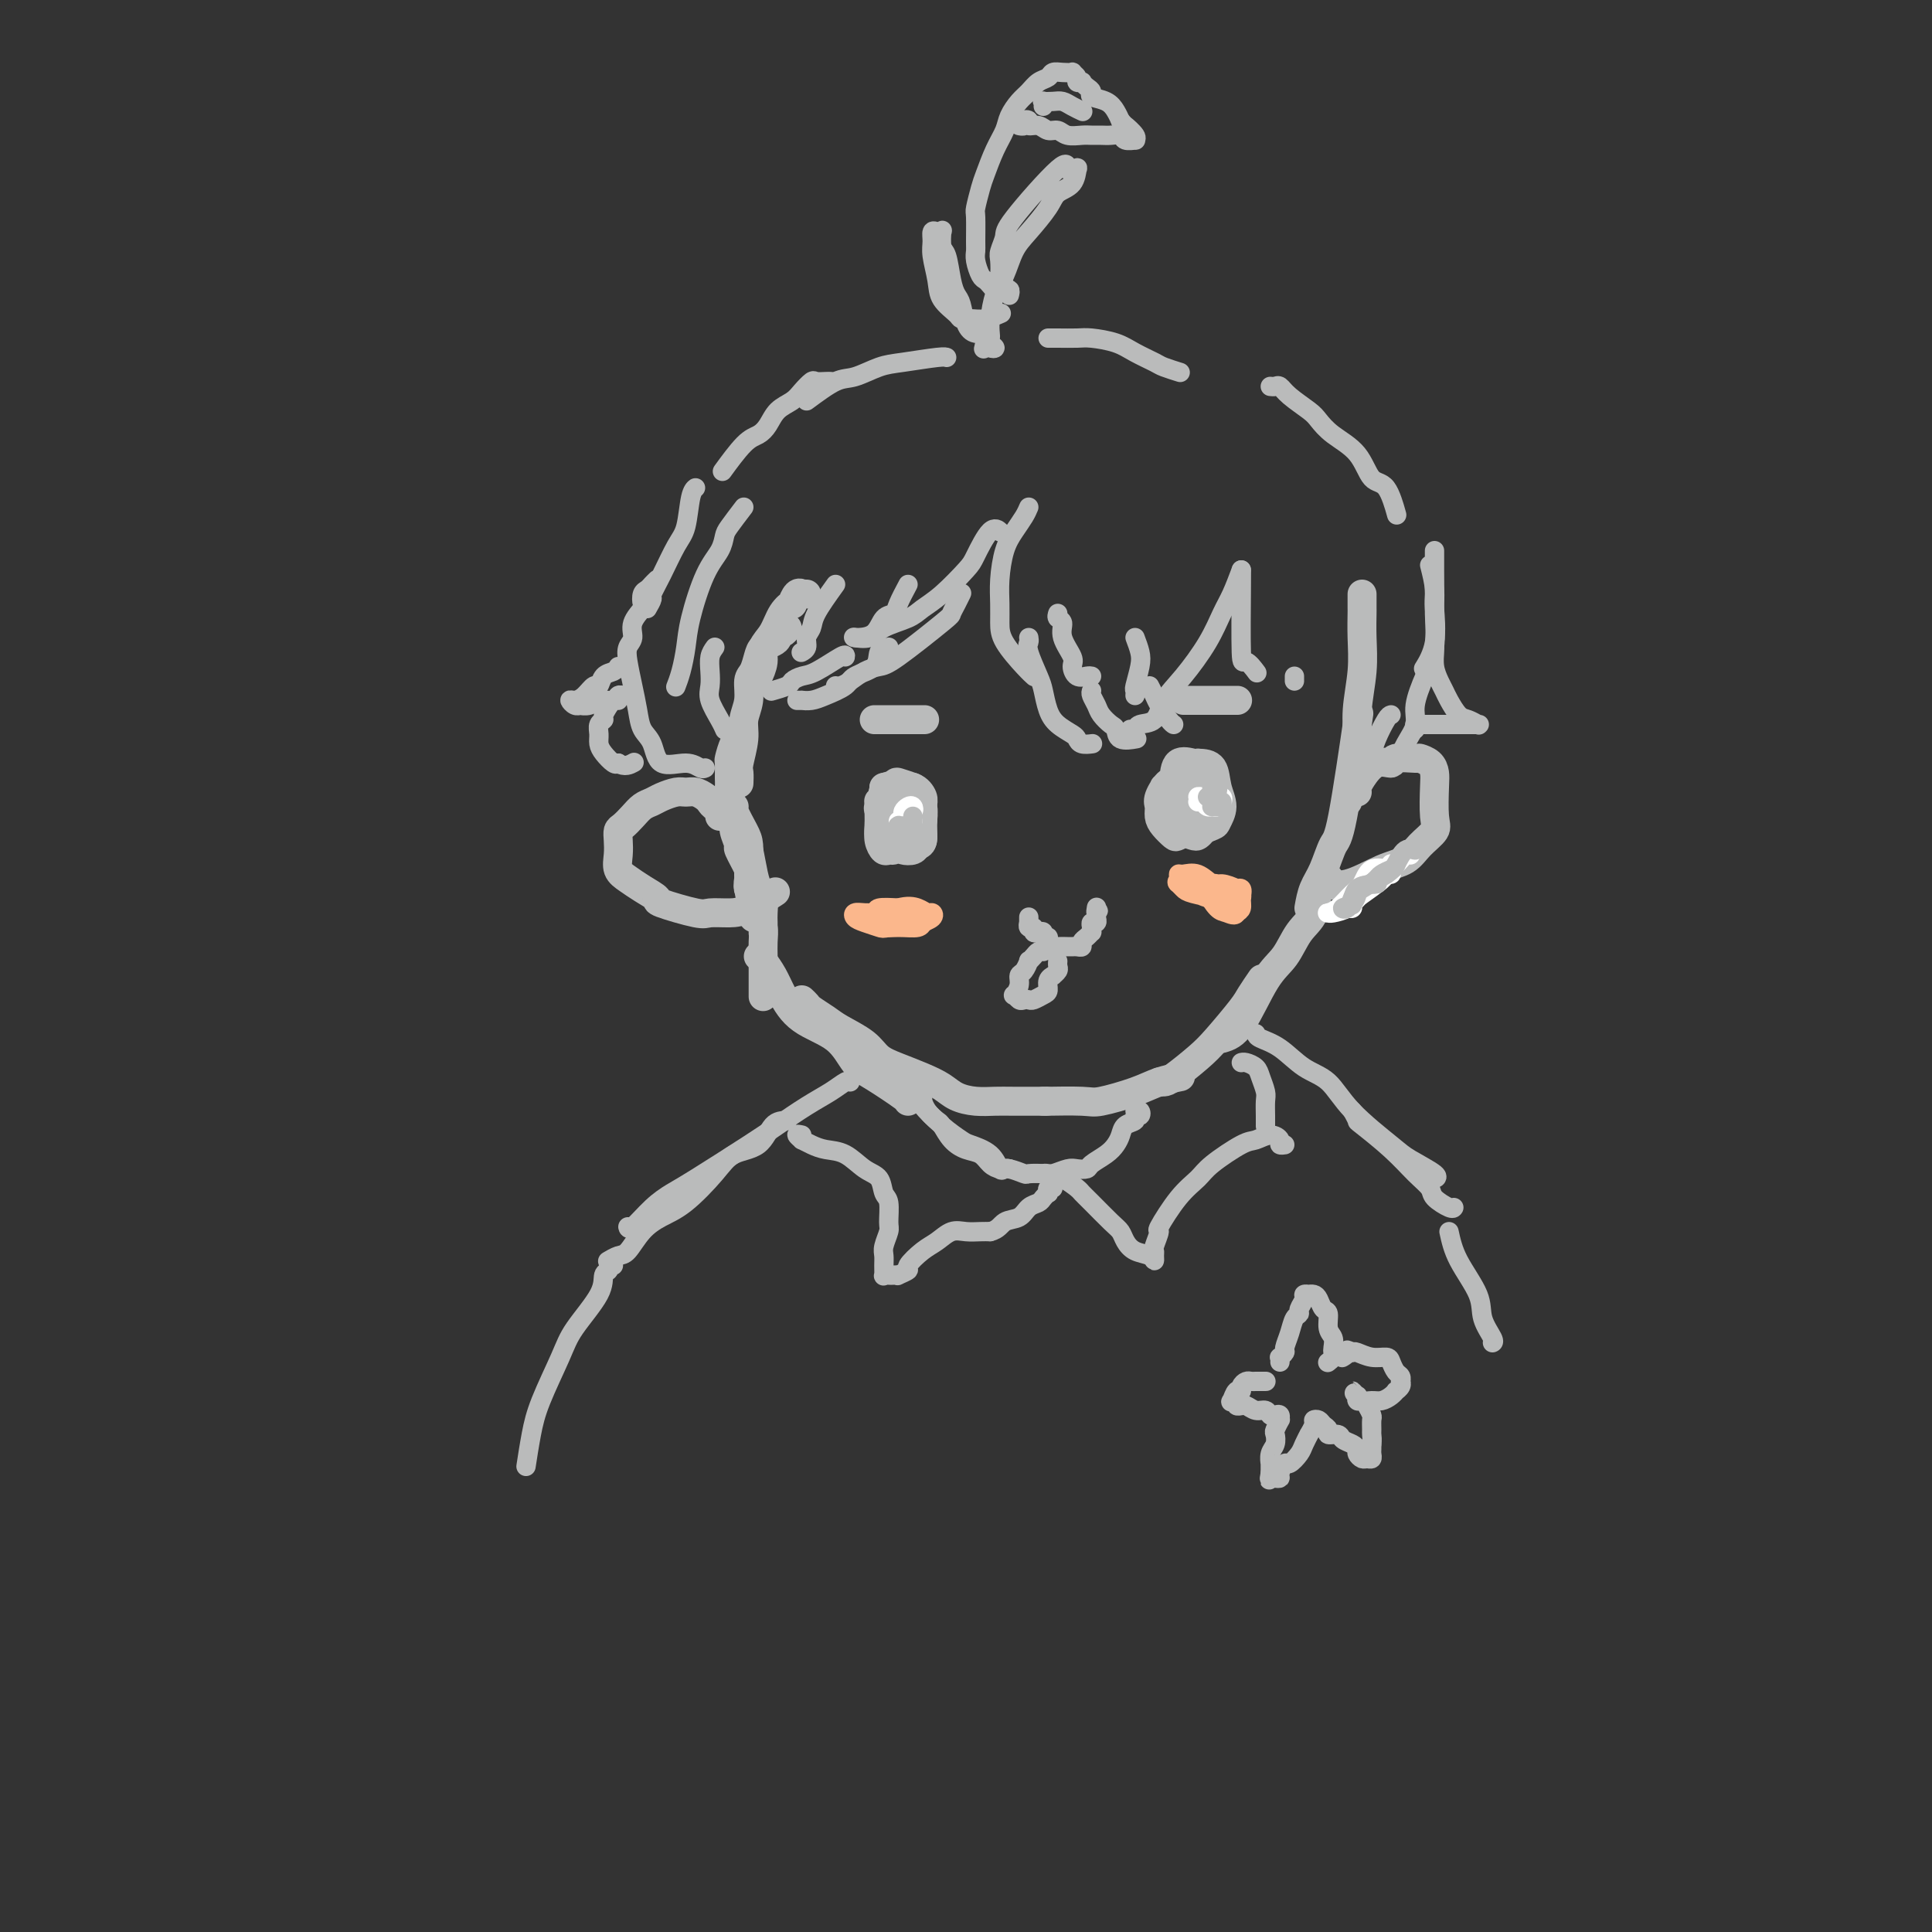 <svg viewBox='0 0 400 400' version='1.1' xmlns='http://www.w3.org/2000/svg' xmlns:xlink='http://www.w3.org/1999/xlink'><rect x="0" y="0" width="400" height="400" fill="#333333" stroke="none"/><g fill='none' stroke='#BABBBB' stroke-width='6' stroke-linecap='round' stroke-linejoin='round'><path d='M167,123c-0.444,-0.017 -0.888,-0.034 -1,0c-0.112,0.034 0.107,0.118 0,0c-0.107,-0.118 -0.542,-0.440 -1,0c-0.458,0.440 -0.940,1.640 -1,2c-0.060,0.360 0.300,-0.119 0,0c-0.300,0.119 -1.261,0.838 -2,2c-0.739,1.162 -1.256,2.767 -2,4c-0.744,1.233 -1.715,2.093 -2,3c-0.285,0.907 0.116,1.859 0,3c-0.116,1.141 -0.747,2.469 -1,3c-0.253,0.531 -0.126,0.266 0,0'/><path d='M163,130c-0.305,0.446 -0.610,0.893 -1,1c-0.390,0.107 -0.864,-0.124 -1,0c-0.136,0.124 0.066,0.604 0,1c-0.066,0.396 -0.400,0.709 -1,1c-0.600,0.291 -1.466,0.559 -2,1c-0.534,0.441 -0.736,1.055 -1,2c-0.264,0.945 -0.592,2.221 -1,3c-0.408,0.779 -0.898,1.059 -1,2c-0.102,0.941 0.183,2.541 0,4c-0.183,1.459 -0.834,2.777 -1,4c-0.166,1.223 0.152,2.353 0,4c-0.152,1.647 -0.773,3.813 -1,5c-0.227,1.187 -0.061,1.397 0,2c0.061,0.603 0.017,1.601 0,2c-0.017,0.399 -0.009,0.200 0,0'/><path d='M153,152c0.083,0.398 0.166,0.796 0,1c-0.166,0.204 -0.580,0.213 -1,1c-0.420,0.787 -0.846,2.353 -1,3c-0.154,0.647 -0.037,0.376 0,1c0.037,0.624 -0.005,2.144 0,3c0.005,0.856 0.058,1.050 0,2c-0.058,0.950 -0.228,2.657 0,4c0.228,1.343 0.853,2.321 1,3c0.147,0.679 -0.185,1.057 0,2c0.185,0.943 0.887,2.449 1,3c0.113,0.551 -0.361,0.148 0,1c0.361,0.852 1.559,2.960 2,4c0.441,1.040 0.126,1.011 0,1c-0.126,-0.011 -0.063,-0.006 0,0'/><path d='M151,167c0.475,-0.009 0.950,-0.018 1,0c0.050,0.018 -0.326,0.064 0,1c0.326,0.936 1.354,2.761 2,4c0.646,1.239 0.909,1.891 1,3c0.091,1.109 0.010,2.675 0,4c-0.010,1.325 0.050,2.407 0,3c-0.050,0.593 -0.209,0.695 0,2c0.209,1.305 0.787,3.813 1,5c0.213,1.187 0.061,1.053 0,1c-0.061,-0.053 -0.030,-0.027 0,0'/><path d='M153,171c-0.089,-0.170 -0.179,-0.341 0,0c0.179,0.341 0.626,1.192 1,2c0.374,0.808 0.675,1.571 1,3c0.325,1.429 0.676,3.523 1,5c0.324,1.477 0.623,2.337 1,3c0.377,0.663 0.833,1.131 1,2c0.167,0.869 0.045,2.140 0,3c-0.045,0.860 -0.012,1.308 0,2c0.012,0.692 0.003,1.626 0,2c-0.003,0.374 -0.002,0.187 0,0'/><path d='M155,183c-0.091,0.412 -0.182,0.823 0,1c0.182,0.177 0.637,0.119 1,1c0.363,0.881 0.633,2.702 1,4c0.367,1.298 0.830,2.072 1,3c0.170,0.928 0.045,2.010 0,3c-0.045,0.990 -0.012,1.887 0,3c0.012,1.113 0.003,2.443 0,4c-0.003,1.557 -0.001,3.342 0,4c0.001,0.658 0.000,0.188 0,0c-0.000,-0.188 -0.000,-0.094 0,0'/><path d='M157,198c0.238,0.170 0.475,0.339 1,1c0.525,0.661 1.337,1.812 2,3c0.663,1.188 1.178,2.413 2,4c0.822,1.587 1.951,3.535 4,5c2.049,1.465 5.018,2.445 7,4c1.982,1.555 2.976,3.685 4,5c1.024,1.315 2.079,1.816 4,3c1.921,1.184 4.710,3.049 6,4c1.290,0.951 1.083,0.986 1,1c-0.083,0.014 -0.041,0.007 0,0'/><path d='M166,207c0.386,0.359 0.771,0.718 1,1c0.229,0.282 0.301,0.488 1,1c0.699,0.512 2.027,1.330 3,2c0.973,0.670 1.593,1.191 3,2c1.407,0.809 3.602,1.907 5,3c1.398,1.093 2.001,2.180 3,3c0.999,0.820 2.395,1.372 4,2c1.605,0.628 3.420,1.331 5,2c1.580,0.669 2.926,1.304 4,2c1.074,0.696 1.875,1.455 3,2c1.125,0.545 2.572,0.878 4,1c1.428,0.122 2.836,0.033 4,0c1.164,-0.033 2.083,-0.009 4,0c1.917,0.009 4.834,0.003 6,0c1.166,-0.003 0.583,-0.001 0,0'/><path d='M216,228c0.615,-0.003 1.231,-0.007 1,0c-0.231,0.007 -1.308,0.023 0,0c1.308,-0.023 5.003,-0.087 7,0c1.997,0.087 2.298,0.324 4,0c1.702,-0.324 4.807,-1.211 7,-2c2.193,-0.789 3.475,-1.482 5,-2c1.525,-0.518 3.293,-0.862 4,-1c0.707,-0.138 0.354,-0.069 0,0'/><path d='M240,224c0.325,0.013 0.651,0.025 1,0c0.349,-0.025 0.722,-0.088 2,-1c1.278,-0.912 3.460,-2.672 5,-4c1.540,-1.328 2.437,-2.223 4,-4c1.563,-1.777 3.790,-4.435 5,-6c1.210,-1.565 1.403,-2.037 2,-3c0.597,-0.963 1.599,-2.418 2,-3c0.401,-0.582 0.200,-0.291 0,0'/><path d='M253,215c1.228,-0.366 2.455,-0.732 4,-3c1.545,-2.268 3.407,-6.439 5,-9c1.593,-2.561 2.918,-3.513 4,-5c1.082,-1.487 1.923,-3.509 3,-5c1.077,-1.491 2.392,-2.451 3,-4c0.608,-1.549 0.510,-3.686 1,-5c0.490,-1.314 1.569,-1.804 2,-2c0.431,-0.196 0.216,-0.098 0,0'/><path d='M271,188c0.247,-1.381 0.494,-2.762 1,-4c0.506,-1.238 1.271,-2.332 2,-4c0.729,-1.668 1.422,-3.911 2,-5c0.578,-1.089 1.040,-1.024 2,-6c0.960,-4.976 2.417,-14.993 3,-19c0.583,-4.007 0.291,-2.003 0,0'/><path d='M279,166c0.301,-2.944 0.603,-5.889 1,-8c0.397,-2.111 0.891,-3.389 1,-5c0.109,-1.611 -0.167,-3.554 0,-6c0.167,-2.446 0.777,-5.394 1,-8c0.223,-2.606 0.060,-4.870 0,-7c-0.060,-2.130 -0.016,-4.126 0,-5c0.016,-0.874 0.004,-0.626 0,-1c-0.004,-0.374 -0.001,-1.370 0,-2c0.001,-0.630 0.000,-0.894 0,-1c-0.000,-0.106 -0.000,-0.053 0,0'/><path d='M281,164c-0.047,-0.289 -0.093,-0.579 0,-1c0.093,-0.421 0.327,-0.974 1,-2c0.673,-1.026 1.786,-2.524 3,-3c1.214,-0.476 2.528,0.071 3,0c0.472,-0.071 0.102,-0.759 1,-1c0.898,-0.241 3.064,-0.034 4,0c0.936,0.034 0.642,-0.104 1,0c0.358,0.104 1.366,0.450 2,1c0.634,0.550 0.893,1.305 1,2c0.107,0.695 0.063,1.331 0,3c-0.063,1.669 -0.145,4.371 0,6c0.145,1.629 0.519,2.185 0,3c-0.519,0.815 -1.930,1.889 -3,3c-1.070,1.111 -1.801,2.259 -3,3c-1.199,0.741 -2.868,1.075 -5,2c-2.132,0.925 -4.728,2.441 -7,3c-2.272,0.559 -4.221,0.160 -5,0c-0.779,-0.160 -0.390,-0.080 0,0'/><path d='M149,169c-0.023,-0.303 -0.047,-0.606 0,-1c0.047,-0.394 0.164,-0.880 0,-1c-0.164,-0.120 -0.611,0.126 -1,0c-0.389,-0.126 -0.722,-0.623 -1,-1c-0.278,-0.377 -0.501,-0.634 -1,-1c-0.499,-0.366 -1.274,-0.841 -2,-1c-0.726,-0.159 -1.402,-0.002 -2,0c-0.598,0.002 -1.119,-0.151 -2,0c-0.881,0.151 -2.123,0.608 -3,1c-0.877,0.392 -1.387,0.720 -2,1c-0.613,0.280 -1.327,0.511 -2,1c-0.673,0.489 -1.304,1.236 -2,2c-0.696,0.764 -1.456,1.545 -2,2c-0.544,0.455 -0.872,0.583 -1,1c-0.128,0.417 -0.054,1.123 0,2c0.054,0.877 0.089,1.927 0,3c-0.089,1.073 -0.304,2.170 0,3c0.304,0.830 1.125,1.393 2,2c0.875,0.607 1.804,1.259 3,2c1.196,0.741 2.658,1.572 3,2c0.342,0.428 -0.438,0.454 1,1c1.438,0.546 5.094,1.613 7,2c1.906,0.387 2.063,0.093 3,0c0.937,-0.093 2.653,0.016 4,0c1.347,-0.016 2.324,-0.158 4,-1c1.676,-0.842 4.050,-2.383 5,-3c0.950,-0.617 0.475,-0.308 0,0'/><path d='M182,167c-0.006,0.113 -0.013,0.226 0,0c0.013,-0.226 0.045,-0.790 0,-1c-0.045,-0.210 -0.166,-0.066 0,0c0.166,0.066 0.619,0.056 1,0c0.381,-0.056 0.691,-0.156 1,0c0.309,0.156 0.616,0.567 1,1c0.384,0.433 0.846,0.886 1,2c0.154,1.114 0.000,2.888 0,4c-0.000,1.112 0.154,1.560 0,2c-0.154,0.440 -0.616,0.871 -1,1c-0.384,0.129 -0.692,-0.043 -1,0c-0.308,0.043 -0.618,0.300 -1,0c-0.382,-0.300 -0.838,-1.159 -1,-2c-0.162,-0.841 -0.031,-1.665 0,-3c0.031,-1.335 -0.039,-3.183 0,-4c0.039,-0.817 0.186,-0.604 1,-1c0.814,-0.396 2.295,-1.400 3,-2c0.705,-0.600 0.635,-0.795 1,0c0.365,0.795 1.166,2.580 2,3c0.834,0.420 1.700,-0.525 2,0c0.300,0.525 0.035,2.519 0,4c-0.035,1.481 0.160,2.447 0,3c-0.160,0.553 -0.677,0.691 -1,1c-0.323,0.309 -0.454,0.790 -1,1c-0.546,0.210 -1.507,0.151 -2,0c-0.493,-0.151 -0.517,-0.394 -1,-1c-0.483,-0.606 -1.424,-1.575 -2,-3c-0.576,-1.425 -0.787,-3.307 -1,-4c-0.213,-0.693 -0.428,-0.196 0,-1c0.428,-0.804 1.500,-2.909 2,-4c0.500,-1.091 0.429,-1.169 1,-1c0.571,0.169 1.786,0.584 3,1'/><path d='M189,163c1.071,0.385 1.749,1.347 2,2c0.251,0.653 0.075,0.998 0,2c-0.075,1.002 -0.050,2.662 0,4c0.050,1.338 0.126,2.354 0,3c-0.126,0.646 -0.455,0.921 -1,1c-0.545,0.079 -1.308,-0.037 -2,0c-0.692,0.037 -1.313,0.228 -2,0c-0.687,-0.228 -1.441,-0.874 -2,-2c-0.559,-1.126 -0.922,-2.732 -1,-4c-0.078,-1.268 0.130,-2.199 0,-3c-0.130,-0.801 -0.599,-1.471 0,-2c0.599,-0.529 2.266,-0.917 3,-1c0.734,-0.083 0.537,0.139 1,1c0.463,0.861 1.588,2.361 2,3c0.412,0.639 0.110,0.419 0,1c-0.110,0.581 -0.030,1.964 0,3c0.030,1.036 0.008,1.725 0,2c-0.008,0.275 -0.004,0.138 0,0'/><path d='M241,163c0.726,0.050 1.452,0.101 2,0c0.548,-0.101 0.917,-0.353 1,0c0.083,0.353 -0.119,1.313 0,2c0.119,0.687 0.561,1.102 1,2c0.439,0.898 0.876,2.281 1,3c0.124,0.719 -0.064,0.775 0,1c0.064,0.225 0.381,0.618 0,1c-0.381,0.382 -1.461,0.751 -2,1c-0.539,0.249 -0.539,0.378 -1,0c-0.461,-0.378 -1.385,-1.262 -2,-2c-0.615,-0.738 -0.920,-1.331 -1,-2c-0.080,-0.669 0.066,-1.413 0,-2c-0.066,-0.587 -0.346,-1.018 0,-2c0.346,-0.982 1.316,-2.516 2,-3c0.684,-0.484 1.083,0.082 2,0c0.917,-0.082 2.352,-0.811 3,-1c0.648,-0.189 0.511,0.162 1,1c0.489,0.838 1.606,2.161 2,3c0.394,0.839 0.065,1.192 0,2c-0.065,0.808 0.133,2.071 0,3c-0.133,0.929 -0.599,1.525 -1,2c-0.401,0.475 -0.738,0.827 -1,1c-0.262,0.173 -0.449,0.165 -1,0c-0.551,-0.165 -1.467,-0.486 -2,-1c-0.533,-0.514 -0.682,-1.220 -1,-2c-0.318,-0.780 -0.803,-1.634 -1,-3c-0.197,-1.366 -0.104,-3.242 0,-5c0.104,-1.758 0.220,-3.396 1,-4c0.780,-0.604 2.223,-0.172 3,0c0.777,0.172 0.889,0.086 1,0'/><path d='M248,158c1.258,0.036 2.403,0.128 3,1c0.597,0.872 0.646,2.526 1,4c0.354,1.474 1.015,2.770 1,4c-0.015,1.230 -0.704,2.395 -1,3c-0.296,0.605 -0.198,0.649 -1,1c-0.802,0.351 -2.503,1.010 -3,1c-0.497,-0.010 0.209,-0.690 0,-1c-0.209,-0.310 -1.335,-0.252 -2,-1c-0.665,-0.748 -0.871,-2.303 -1,-3c-0.129,-0.697 -0.181,-0.535 0,-1c0.181,-0.465 0.595,-1.557 1,-2c0.405,-0.443 0.802,-0.238 1,0c0.198,0.238 0.197,0.507 0,1c-0.197,0.493 -0.592,1.210 -1,2c-0.408,0.790 -0.831,1.654 -1,2c-0.169,0.346 -0.085,0.173 0,0'/><path d='M183,163c0.823,0.118 1.647,0.236 2,0c0.353,-0.236 0.236,-0.827 1,0c0.764,0.827 2.408,3.073 3,4c0.592,0.927 0.132,0.535 0,1c-0.132,0.465 0.063,1.787 0,3c-0.063,1.213 -0.385,2.319 -1,3c-0.615,0.681 -1.524,0.938 -2,1c-0.476,0.062 -0.519,-0.071 -1,0c-0.481,0.071 -1.398,0.347 -2,0c-0.602,-0.347 -0.888,-1.315 -1,-2c-0.112,-0.685 -0.051,-1.087 0,-2c0.051,-0.913 0.092,-2.339 0,-3c-0.092,-0.661 -0.315,-0.559 0,-1c0.315,-0.441 1.170,-1.426 2,-2c0.830,-0.574 1.635,-0.735 2,-1c0.365,-0.265 0.291,-0.632 1,0c0.709,0.632 2.201,2.264 3,3c0.799,0.736 0.905,0.576 1,1c0.095,0.424 0.180,1.432 0,2c-0.180,0.568 -0.627,0.697 -1,1c-0.373,0.303 -0.674,0.781 -1,1c-0.326,0.219 -0.676,0.178 -1,0c-0.324,-0.178 -0.623,-0.492 -1,-1c-0.377,-0.508 -0.833,-1.208 -1,-2c-0.167,-0.792 -0.045,-1.675 0,-2c0.045,-0.325 0.013,-0.093 0,0c-0.013,0.093 -0.006,0.046 0,0'/><path d='M181,149c0.411,0.000 0.821,0.000 1,0c0.179,0.000 0.126,0.000 0,0c-0.126,0.000 -0.324,0.000 0,0c0.324,0.000 1.169,0.000 2,0c0.831,0.000 1.647,0.000 3,0c1.353,0.000 3.244,0.000 4,0c0.756,0.000 0.378,0.000 0,0'/><path d='M245,145c0.716,0.000 1.432,0.000 2,0c0.568,0.000 0.987,0.000 2,0c1.013,0.000 2.619,0.000 4,0c1.381,0.000 2.537,0.000 3,0c0.463,0.000 0.231,0.000 0,0'/></g>
<g fill='none' stroke='#BABBBB' stroke-width='4' stroke-linecap='round' stroke-linejoin='round'><path d='M213,105c-0.249,0.587 -0.497,1.174 -1,2c-0.503,0.826 -1.259,1.890 -2,3c-0.741,1.110 -1.466,2.266 -2,4c-0.534,1.734 -0.876,4.047 -1,6c-0.124,1.953 -0.030,3.546 0,5c0.030,1.454 -0.006,2.768 0,4c0.006,1.232 0.053,2.382 1,4c0.947,1.618 2.793,3.705 4,5c1.207,1.295 1.773,1.799 2,2c0.227,0.201 0.113,0.101 0,0'/><path d='M219,127c-0.130,0.371 -0.260,0.742 0,1c0.260,0.258 0.909,0.402 1,1c0.091,0.598 -0.375,1.649 0,3c0.375,1.351 1.593,3.003 2,4c0.407,0.997 0.004,1.339 0,2c-0.004,0.661 0.391,1.641 1,2c0.609,0.359 1.433,0.097 2,0c0.567,-0.097 0.876,-0.028 1,0c0.124,0.028 0.062,0.014 0,0'/><path d='M235,132c0.392,1.044 0.785,2.087 1,3c0.215,0.913 0.254,1.695 0,3c-0.254,1.305 -0.800,3.133 -1,4c-0.200,0.867 -0.054,0.772 0,1c0.054,0.228 0.015,0.779 0,1c-0.015,0.221 -0.008,0.110 0,0'/><path d='M257,118c-0.677,1.794 -1.354,3.588 -2,5c-0.646,1.412 -1.260,2.441 -2,4c-0.740,1.559 -1.606,3.646 -3,6c-1.394,2.354 -3.315,4.974 -5,7c-1.685,2.026 -3.135,3.457 -4,5c-0.865,1.543 -1.146,3.198 -2,4c-0.854,0.802 -2.280,0.751 -3,1c-0.720,0.249 -0.732,0.798 -1,1c-0.268,0.202 -0.791,0.058 -1,0c-0.209,-0.058 -0.105,-0.029 0,0'/><path d='M257,118c0.014,0.263 0.029,0.526 0,4c-0.029,3.474 -0.100,10.158 0,13c0.100,2.842 0.373,1.842 1,2c0.627,0.158 1.608,1.474 2,2c0.392,0.526 0.196,0.263 0,0'/><path d='M268,140c0.000,0.417 0.000,0.833 0,1c0.000,0.167 0.000,0.083 0,0'/><path d='M207,110c0.143,0.137 0.286,0.273 0,0c-0.286,-0.273 -1.000,-0.957 -2,0c-1.000,0.957 -2.285,3.555 -3,5c-0.715,1.445 -0.860,1.738 -2,3c-1.140,1.262 -3.277,3.495 -5,5c-1.723,1.505 -3.033,2.284 -4,3c-0.967,0.716 -1.590,1.369 -3,2c-1.410,0.631 -3.607,1.241 -5,2c-1.393,0.759 -1.982,1.667 -3,2c-1.018,0.333 -2.466,0.090 -3,0c-0.534,-0.090 -0.152,-0.026 0,0c0.152,0.026 0.076,0.013 0,0'/><path d='M188,121c-0.782,1.472 -1.565,2.944 -2,4c-0.435,1.056 -0.523,1.694 -1,2c-0.477,0.306 -1.343,0.278 -2,1c-0.657,0.722 -1.104,2.194 -2,3c-0.896,0.806 -2.241,0.948 -3,1c-0.759,0.052 -0.931,0.015 -1,0c-0.069,-0.015 -0.034,-0.007 0,0'/><path d='M173,121c-1.610,2.243 -3.220,4.485 -4,6c-0.780,1.515 -0.731,2.301 -1,3c-0.269,0.699 -0.856,1.311 -1,2c-0.144,0.689 0.153,1.455 0,2c-0.153,0.545 -0.758,0.870 -1,1c-0.242,0.130 -0.121,0.065 0,0'/><path d='M154,105c-1.167,1.531 -2.333,3.062 -3,4c-0.667,0.938 -0.833,1.281 -1,2c-0.167,0.719 -0.335,1.812 -1,3c-0.665,1.188 -1.828,2.469 -3,5c-1.172,2.531 -2.353,6.311 -3,9c-0.647,2.689 -0.761,4.288 -1,6c-0.239,1.712 -0.603,3.538 -1,5c-0.397,1.462 -0.828,2.561 -1,3c-0.172,0.439 -0.086,0.220 0,0'/><path d='M148,134c-0.419,0.580 -0.838,1.160 -1,2c-0.162,0.840 -0.068,1.942 0,3c0.068,1.058 0.109,2.074 0,3c-0.109,0.926 -0.370,1.764 0,3c0.370,1.236 1.369,2.871 2,4c0.631,1.129 0.895,1.751 1,2c0.105,0.249 0.053,0.124 0,0'/><path d='M296,117c0.434,1.722 0.869,3.444 1,5c0.131,1.556 -0.040,2.947 0,5c0.040,2.053 0.292,4.768 0,7c-0.292,2.232 -1.128,3.981 -2,6c-0.872,2.019 -1.778,4.306 -2,6c-0.222,1.694 0.242,2.794 0,4c-0.242,1.206 -1.189,2.519 -2,4c-0.811,1.481 -1.485,3.129 -2,4c-0.515,0.871 -0.869,0.965 -1,1c-0.131,0.035 -0.037,0.010 0,0c0.037,-0.010 0.019,-0.005 0,0'/><path d='M288,148c-0.226,0.061 -0.453,0.121 -1,1c-0.547,0.879 -1.415,2.576 -2,4c-0.585,1.424 -0.888,2.576 -1,3c-0.112,0.424 -0.032,0.121 0,0c0.032,-0.121 0.016,-0.061 0,0'/><path d='M136,120c-0.339,0.324 -0.677,0.649 -1,1c-0.323,0.351 -0.630,0.730 -1,1c-0.370,0.270 -0.802,0.432 -1,1c-0.198,0.568 -0.162,1.541 0,2c0.162,0.459 0.449,0.403 0,1c-0.449,0.597 -1.634,1.845 -2,3c-0.366,1.155 0.087,2.216 0,3c-0.087,0.784 -0.715,1.291 -1,2c-0.285,0.709 -0.227,1.619 0,3c0.227,1.381 0.624,3.233 1,5c0.376,1.767 0.730,3.449 1,5c0.270,1.551 0.457,2.969 1,4c0.543,1.031 1.442,1.674 2,3c0.558,1.326 0.777,3.336 2,4c1.223,0.664 3.452,-0.018 5,0c1.548,0.018 2.417,0.736 3,1c0.583,0.264 0.881,0.076 1,0c0.119,-0.076 0.060,-0.038 0,0'/><path d='M134,126c0.463,-0.810 0.926,-1.620 1,-2c0.074,-0.380 -0.240,-0.329 0,-1c0.240,-0.671 1.035,-2.064 2,-4c0.965,-1.936 2.101,-4.414 3,-6c0.899,-1.586 1.561,-2.281 2,-4c0.439,-1.719 0.657,-4.463 1,-6c0.343,-1.537 0.812,-1.868 1,-2c0.188,-0.132 0.094,-0.066 0,0'/><path d='M167,83c2.208,-1.632 4.416,-3.264 6,-4c1.584,-0.736 2.544,-0.575 4,-1c1.456,-0.425 3.410,-1.434 5,-2c1.590,-0.566 2.818,-0.688 5,-1c2.182,-0.312 5.318,-0.815 7,-1c1.682,-0.185 1.909,-0.053 2,0c0.091,0.053 0.045,0.026 0,0'/><path d='M217,70c0.449,-0.005 0.899,-0.010 2,0c1.101,0.010 2.855,0.034 4,0c1.145,-0.034 1.681,-0.125 3,0c1.319,0.125 3.422,0.468 5,1c1.578,0.532 2.630,1.253 4,2c1.370,0.747 3.058,1.520 4,2c0.942,0.480 1.138,0.668 2,1c0.862,0.332 2.389,0.809 3,1c0.611,0.191 0.305,0.095 0,0'/><path d='M263,80c0.341,0.039 0.682,0.079 1,0c0.318,-0.079 0.614,-0.275 1,0c0.386,0.275 0.862,1.023 2,2c1.138,0.977 2.937,2.185 4,3c1.063,0.815 1.390,1.236 2,2c0.610,0.764 1.502,1.869 3,3c1.498,1.131 3.603,2.286 5,4c1.397,1.714 2.086,3.985 3,5c0.914,1.015 2.054,0.773 3,2c0.946,1.227 1.699,3.922 2,5c0.301,1.078 0.151,0.539 0,0'/><path d='M297,114c-0.004,1.169 -0.009,2.338 0,4c0.009,1.662 0.030,3.815 0,5c-0.030,1.185 -0.111,1.400 0,3c0.111,1.600 0.415,4.585 0,7c-0.415,2.415 -1.547,4.262 -2,5c-0.453,0.738 -0.226,0.369 0,0'/><path d='M190,226c0.514,0.831 1.028,1.661 1,2c-0.028,0.339 -0.597,0.186 0,1c0.597,0.814 2.359,2.593 4,4c1.641,1.407 3.160,2.440 4,3c0.840,0.560 0.999,0.648 2,1c1.001,0.352 2.843,0.970 4,2c1.157,1.030 1.630,2.472 2,3c0.370,0.528 0.638,0.142 1,0c0.362,-0.142 0.818,-0.041 1,0c0.182,0.041 0.091,0.020 0,0'/><path d='M191,226c-0.004,0.297 -0.008,0.595 0,1c0.008,0.405 0.029,0.919 0,1c-0.029,0.081 -0.108,-0.270 0,0c0.108,0.270 0.402,1.161 1,2c0.598,0.839 1.501,1.624 2,2c0.499,0.376 0.595,0.342 1,1c0.405,0.658 1.120,2.009 2,3c0.880,0.991 1.925,1.624 3,2c1.075,0.376 2.180,0.497 3,1c0.820,0.503 1.356,1.389 2,2c0.644,0.611 1.398,0.948 2,1c0.602,0.052 1.052,-0.181 2,0c0.948,0.181 2.393,0.777 3,1c0.607,0.223 0.375,0.074 1,0c0.625,-0.074 2.108,-0.072 3,0c0.892,0.072 1.193,0.213 2,0c0.807,-0.213 2.121,-0.781 3,-1c0.879,-0.219 1.324,-0.089 2,0c0.676,0.089 1.582,0.137 2,0c0.418,-0.137 0.348,-0.460 1,-1c0.652,-0.540 2.025,-1.296 3,-2c0.975,-0.704 1.553,-1.356 2,-2c0.447,-0.644 0.764,-1.282 1,-2c0.236,-0.718 0.390,-1.517 1,-2c0.610,-0.483 1.676,-0.651 2,-1c0.324,-0.349 -0.096,-0.878 0,-1c0.096,-0.122 0.706,0.163 1,0c0.294,-0.163 0.271,-0.775 0,-1c-0.271,-0.225 -0.792,-0.064 -1,0c-0.208,0.064 -0.104,0.032 0,0'/><path d='M176,224c-0.193,-0.163 -0.386,-0.326 -1,0c-0.614,0.326 -1.648,1.141 -3,2c-1.352,0.859 -3.022,1.763 -5,3c-1.978,1.237 -4.264,2.808 -6,4c-1.736,1.192 -2.920,2.005 -6,4c-3.080,1.995 -8.055,5.172 -11,7c-2.945,1.828 -3.861,2.308 -5,3c-1.139,0.692 -2.501,1.598 -4,3c-1.499,1.402 -3.134,3.301 -4,4c-0.866,0.699 -0.962,0.200 -1,0c-0.038,-0.200 -0.019,-0.100 0,0'/><path d='M163,232c-1.058,0.009 -2.116,0.019 -3,1c-0.884,0.981 -1.593,2.934 -3,4c-1.407,1.066 -3.510,1.246 -5,2c-1.490,0.754 -2.367,2.083 -4,4c-1.633,1.917 -4.023,4.422 -6,6c-1.977,1.578 -3.542,2.230 -5,3c-1.458,0.770 -2.808,1.656 -4,3c-1.192,1.344 -2.227,3.144 -3,4c-0.773,0.856 -1.285,0.769 -2,1c-0.715,0.231 -1.633,0.780 -2,1c-0.367,0.220 -0.184,0.110 0,0'/><path d='M260,214c0.087,0.302 0.175,0.605 1,1c0.825,0.395 2.388,0.883 4,2c1.612,1.117 3.271,2.864 5,4c1.729,1.136 3.526,1.659 5,3c1.474,1.341 2.626,3.498 5,6c2.374,2.502 5.970,5.350 8,7c2.030,1.650 2.492,2.102 4,3c1.508,0.898 4.060,2.242 5,3c0.940,0.758 0.269,0.931 0,1c-0.269,0.069 -0.134,0.035 0,0'/><path d='M280,230c0.457,0.849 0.914,1.698 1,2c0.086,0.302 -0.200,0.058 1,1c1.200,0.942 3.887,3.069 6,5c2.113,1.931 3.652,3.666 5,5c1.348,1.334 2.505,2.266 3,3c0.495,0.734 0.329,1.269 1,2c0.671,0.731 2.181,1.658 3,2c0.819,0.342 0.948,0.098 1,0c0.052,-0.098 0.026,-0.049 0,0'/><path d='M183,166c0.334,-0.850 0.668,-1.701 1,-2c0.332,-0.299 0.664,-0.047 1,0c0.336,0.047 0.678,-0.111 1,0c0.322,0.111 0.624,0.491 1,1c0.376,0.509 0.825,1.145 1,2c0.175,0.855 0.077,1.927 0,3c-0.077,1.073 -0.131,2.145 0,3c0.131,0.855 0.448,1.491 0,2c-0.448,0.509 -1.661,0.890 -2,1c-0.339,0.110 0.197,-0.049 0,0c-0.197,0.049 -1.125,0.308 -2,0c-0.875,-0.308 -1.697,-1.182 -2,-2c-0.303,-0.818 -0.088,-1.581 0,-3c0.088,-1.419 0.048,-3.495 0,-5c-0.048,-1.505 -0.104,-2.438 0,-3c0.104,-0.562 0.368,-0.752 1,-1c0.632,-0.248 1.633,-0.554 3,0c1.367,0.554 3.099,1.968 4,3c0.901,1.032 0.969,1.682 1,2c0.031,0.318 0.025,0.305 0,1c-0.025,0.695 -0.070,2.099 0,3c0.070,0.901 0.253,1.299 0,2c-0.253,0.701 -0.944,1.703 -2,2c-1.056,0.297 -2.477,-0.112 -3,0c-0.523,0.112 -0.150,0.746 0,1c0.150,0.254 0.075,0.127 0,0'/></g>
<g fill='none' stroke='#FBB78C' stroke-width='4' stroke-linecap='round' stroke-linejoin='round'><path d='M182,189c-0.042,0.002 -0.084,0.003 0,0c0.084,-0.003 0.296,-0.011 1,0c0.704,0.011 1.902,0.041 3,0c1.098,-0.041 2.098,-0.155 3,0c0.902,0.155 1.707,0.578 2,1c0.293,0.422 0.076,0.844 0,1c-0.076,0.156 -0.010,0.045 0,0c0.010,-0.045 -0.037,-0.025 0,0c0.037,0.025 0.158,0.056 0,0c-0.158,-0.056 -0.596,-0.200 -2,0c-1.404,0.200 -3.775,0.743 -5,1c-1.225,0.257 -1.304,0.226 -2,0c-0.696,-0.226 -2.010,-0.649 -3,-1c-0.990,-0.351 -1.656,-0.630 -2,-1c-0.344,-0.370 -0.364,-0.831 0,-1c0.364,-0.169 1.113,-0.047 2,0c0.887,0.047 1.912,0.020 3,0c1.088,-0.020 2.239,-0.033 3,0c0.761,0.033 1.132,0.113 2,0c0.868,-0.113 2.232,-0.419 3,0c0.768,0.419 0.941,1.562 1,2c0.059,0.438 0.005,0.171 0,0c-0.005,-0.171 0.039,-0.246 0,0c-0.039,0.246 -0.161,0.813 -1,1c-0.839,0.187 -2.395,-0.005 -4,0c-1.605,0.005 -3.260,0.209 -4,0c-0.740,-0.209 -0.565,-0.830 -1,-1c-0.435,-0.170 -1.478,0.112 -2,0c-0.522,-0.112 -0.521,-0.618 0,-1c0.521,-0.382 1.563,-0.641 2,-1c0.437,-0.359 0.268,-0.817 1,-1c0.732,-0.183 2.366,-0.092 4,0'/><path d='M186,188c1.881,-0.528 3.085,-0.348 4,0c0.915,0.348 1.541,0.864 2,1c0.459,0.136 0.752,-0.107 1,0c0.248,0.107 0.452,0.564 0,1c-0.452,0.436 -1.560,0.850 -2,1c-0.440,0.150 -0.214,0.036 -1,0c-0.786,-0.036 -2.585,0.005 -4,0c-1.415,-0.005 -2.446,-0.058 -3,0c-0.554,0.058 -0.632,0.225 -1,0c-0.368,-0.225 -1.026,-0.844 -1,-1c0.026,-0.156 0.738,0.150 1,0c0.262,-0.150 0.075,-0.757 0,-1c-0.075,-0.243 -0.037,-0.121 0,0'/><path d='M255,184c0.485,0.413 0.970,0.826 1,1c0.030,0.174 -0.395,0.110 -1,0c-0.605,-0.110 -1.389,-0.267 -2,0c-0.611,0.267 -1.050,0.959 -2,1c-0.950,0.041 -2.413,-0.567 -3,-1c-0.587,-0.433 -0.299,-0.690 -1,-1c-0.701,-0.310 -2.389,-0.674 -3,-1c-0.611,-0.326 -0.143,-0.616 0,-1c0.143,-0.384 -0.038,-0.864 0,-1c0.038,-0.136 0.294,0.072 1,0c0.706,-0.072 1.863,-0.423 3,0c1.137,0.423 2.252,1.620 3,2c0.748,0.380 1.127,-0.056 2,0c0.873,0.056 2.241,0.603 3,1c0.759,0.397 0.908,0.643 1,1c0.092,0.357 0.127,0.825 0,1c-0.127,0.175 -0.415,0.058 -1,0c-0.585,-0.058 -1.467,-0.058 -2,0c-0.533,0.058 -0.718,0.173 -2,0c-1.282,-0.173 -3.662,-0.635 -5,-1c-1.338,-0.365 -1.632,-0.633 -2,-1c-0.368,-0.367 -0.808,-0.831 -1,-1c-0.192,-0.169 -0.137,-0.041 0,0c0.137,0.041 0.356,-0.005 1,0c0.644,0.005 1.713,0.060 3,0c1.287,-0.060 2.790,-0.234 4,0c1.210,0.234 2.125,0.875 3,1c0.875,0.125 1.709,-0.265 2,0c0.291,0.265 0.040,1.187 0,2c-0.040,0.813 0.131,1.518 0,2c-0.131,0.482 -0.566,0.741 -1,1'/><path d='M256,189c-0.210,0.790 -1.234,0.264 -2,0c-0.766,-0.264 -1.273,-0.267 -2,-1c-0.727,-0.733 -1.673,-2.196 -2,-3c-0.327,-0.804 -0.035,-0.947 0,-1c0.035,-0.053 -0.186,-0.014 0,0c0.186,0.014 0.781,0.004 1,0c0.219,-0.004 0.063,-0.001 0,0c-0.063,0.001 -0.031,0.001 0,0'/></g>
<g fill='none' stroke='#BABBBB' stroke-width='4' stroke-linecap='round' stroke-linejoin='round'><path d='M213,190c-0.001,-0.111 -0.001,-0.222 0,0c0.001,0.222 0.004,0.776 0,1c-0.004,0.224 -0.016,0.116 0,0c0.016,-0.116 0.060,-0.241 0,0c-0.060,0.241 -0.222,0.848 0,1c0.222,0.152 0.829,-0.151 1,0c0.171,0.151 -0.094,0.758 0,1c0.094,0.242 0.546,0.120 1,0c0.454,-0.120 0.909,-0.239 1,0c0.091,0.239 -0.184,0.834 0,1c0.184,0.166 0.827,-0.099 1,0c0.173,0.099 -0.122,0.563 0,1c0.122,0.437 0.662,0.849 1,1c0.338,0.151 0.473,0.041 1,0c0.527,-0.041 1.447,-0.014 2,0c0.553,0.014 0.739,0.015 1,0c0.261,-0.015 0.595,-0.047 1,0c0.405,0.047 0.879,0.171 1,0c0.121,-0.171 -0.111,-0.637 0,-1c0.111,-0.363 0.565,-0.623 1,-1c0.435,-0.377 0.852,-0.871 1,-1c0.148,-0.129 0.025,0.106 0,0c-0.025,-0.106 0.046,-0.553 0,-1c-0.046,-0.447 -0.208,-0.893 0,-1c0.208,-0.107 0.787,0.125 1,0c0.213,-0.125 0.061,-0.607 0,-1c-0.061,-0.393 -0.030,-0.696 0,-1'/><path d='M227,189c0.774,-1.024 0.208,-0.083 0,0c-0.208,0.083 -0.060,-0.690 0,-1c0.060,-0.310 0.030,-0.155 0,0'/><path d='M209,61c-0.033,0.119 -0.065,0.239 0,0c0.065,-0.239 0.228,-0.836 0,-1c-0.228,-0.164 -0.845,0.104 -1,0c-0.155,-0.104 0.154,-0.579 0,-1c-0.154,-0.421 -0.769,-0.788 -1,-1c-0.231,-0.212 -0.077,-0.268 0,-1c0.077,-0.732 0.077,-2.139 0,-3c-0.077,-0.861 -0.232,-1.176 0,-2c0.232,-0.824 0.849,-2.158 1,-3c0.151,-0.842 -0.166,-1.192 2,-4c2.166,-2.808 6.815,-8.076 9,-10c2.185,-1.924 1.905,-0.506 2,0c0.095,0.506 0.565,0.099 1,0c0.435,-0.099 0.834,0.110 1,0c0.166,-0.110 0.099,-0.539 0,0c-0.099,0.539 -0.229,2.046 -1,3c-0.771,0.954 -2.184,1.354 -3,2c-0.816,0.646 -1.034,1.539 -2,3c-0.966,1.461 -2.679,3.490 -4,5c-1.321,1.510 -2.249,2.502 -3,4c-0.751,1.498 -1.325,3.500 -2,5c-0.675,1.500 -1.450,2.496 -2,4c-0.550,1.504 -0.875,3.517 -1,5c-0.125,1.483 -0.051,2.437 0,3c0.051,0.563 0.077,0.737 0,1c-0.077,0.263 -0.258,0.617 0,1c0.258,0.383 0.954,0.795 1,1c0.046,0.205 -0.558,0.201 -1,0c-0.442,-0.201 -0.721,-0.601 -1,-1'/><path d='M204,71c-0.836,2.757 0.074,0.148 0,-1c-0.074,-1.148 -1.133,-0.836 -2,-1c-0.867,-0.164 -1.541,-0.804 -2,-2c-0.459,-1.196 -0.701,-2.948 -1,-4c-0.299,-1.052 -0.655,-1.403 -1,-2c-0.345,-0.597 -0.680,-1.438 -1,-3c-0.320,-1.562 -0.624,-3.844 -1,-5c-0.376,-1.156 -0.822,-1.187 -1,-2c-0.178,-0.813 -0.086,-2.408 0,-3c0.086,-0.592 0.166,-0.180 0,0c-0.166,0.180 -0.577,0.127 -1,0c-0.423,-0.127 -0.859,-0.327 -1,0c-0.141,0.327 0.011,1.180 0,2c-0.011,0.820 -0.187,1.607 0,3c0.187,1.393 0.735,3.392 1,5c0.265,1.608 0.247,2.824 1,4c0.753,1.176 2.276,2.311 3,3c0.724,0.689 0.650,0.930 1,1c0.350,0.070 1.125,-0.033 2,0c0.875,0.033 1.851,0.201 3,0c1.149,-0.201 2.471,-0.772 3,-1c0.529,-0.228 0.264,-0.114 0,0'/><path d='M207,60c-0.334,0.086 -0.668,0.171 -1,0c-0.332,-0.171 -0.663,-0.599 -1,-1c-0.337,-0.401 -0.679,-0.776 -1,-1c-0.321,-0.224 -0.622,-0.298 -1,-1c-0.378,-0.702 -0.834,-2.031 -1,-3c-0.166,-0.969 -0.041,-1.579 0,-2c0.041,-0.421 -0.001,-0.652 0,-2c0.001,-1.348 0.044,-3.813 0,-5c-0.044,-1.187 -0.177,-1.098 0,-2c0.177,-0.902 0.662,-2.797 1,-4c0.338,-1.203 0.527,-1.716 1,-3c0.473,-1.284 1.229,-3.341 2,-5c0.771,-1.659 1.557,-2.921 2,-4c0.443,-1.079 0.542,-1.977 1,-3c0.458,-1.023 1.274,-2.173 2,-3c0.726,-0.827 1.363,-1.332 2,-2c0.637,-0.668 1.275,-1.499 2,-2c0.725,-0.501 1.538,-0.671 2,-1c0.462,-0.329 0.573,-0.817 1,-1c0.427,-0.183 1.171,-0.059 2,0c0.829,0.059 1.743,0.055 2,0c0.257,-0.055 -0.142,-0.159 0,0c0.142,0.159 0.825,0.581 1,1c0.175,0.419 -0.159,0.833 0,1c0.159,0.167 0.811,0.086 1,0c0.189,-0.086 -0.083,-0.179 0,0c0.083,0.179 0.523,0.628 1,1c0.477,0.372 0.993,0.666 1,1c0.007,0.334 -0.493,0.708 0,1c0.493,0.292 1.979,0.502 3,1c1.021,0.498 1.577,1.285 2,2c0.423,0.715 0.711,1.357 1,2'/><path d='M232,25c1.650,1.669 0.775,0.840 1,1c0.225,0.160 1.550,1.307 2,2c0.450,0.693 0.023,0.932 0,1c-0.023,0.068 0.356,-0.034 0,0c-0.356,0.034 -1.446,0.205 -2,0c-0.554,-0.205 -0.570,-0.787 -1,-1c-0.430,-0.213 -1.274,-0.056 -2,0c-0.726,0.056 -1.335,0.011 -2,0c-0.665,-0.011 -1.386,0.012 -2,0c-0.614,-0.012 -1.123,-0.060 -2,0c-0.877,0.060 -2.124,0.227 -3,0c-0.876,-0.227 -1.382,-0.849 -2,-1c-0.618,-0.151 -1.346,0.169 -2,0c-0.654,-0.169 -1.232,-0.826 -2,-1c-0.768,-0.174 -1.726,0.135 -2,0c-0.274,-0.135 0.137,-0.716 0,-1c-0.137,-0.284 -0.820,-0.272 -1,0c-0.180,0.272 0.144,0.804 0,1c-0.144,0.196 -0.755,0.056 -1,0c-0.245,-0.056 -0.122,-0.028 0,0'/><path d='M216,22c0.048,-0.421 0.095,-0.842 0,-1c-0.095,-0.158 -0.333,-0.053 0,0c0.333,0.053 1.239,0.053 2,0c0.761,-0.053 1.379,-0.158 2,0c0.621,0.158 1.244,0.581 2,1c0.756,0.419 1.645,0.834 2,1c0.355,0.166 0.178,0.083 0,0'/><path d='M172,79c-0.213,-0.013 -0.426,-0.025 -1,0c-0.574,0.025 -1.508,0.089 -2,0c-0.492,-0.089 -0.540,-0.330 -1,0c-0.460,0.330 -1.330,1.230 -2,2c-0.670,0.770 -1.139,1.410 -2,2c-0.861,0.590 -2.112,1.129 -3,2c-0.888,0.871 -1.412,2.073 -2,3c-0.588,0.927 -1.240,1.578 -2,2c-0.760,0.422 -1.628,0.614 -3,2c-1.372,1.386 -3.249,3.968 -4,5c-0.751,1.032 -0.375,0.516 0,0'/></g>
<g fill='none' stroke='#FFFFFF' stroke-width='4' stroke-linecap='round' stroke-linejoin='round'><path d='M186,170c0.346,0.000 0.691,0.001 1,0c0.309,-0.001 0.580,-0.003 1,0c0.420,0.003 0.987,0.012 1,0c0.013,-0.012 -0.530,-0.045 -1,0c-0.470,0.045 -0.869,0.169 -1,0c-0.131,-0.169 0.004,-0.630 0,-1c-0.004,-0.370 -0.148,-0.649 0,-1c0.148,-0.351 0.590,-0.774 1,-1c0.410,-0.226 0.790,-0.257 1,0c0.210,0.257 0.249,0.800 0,1c-0.249,0.200 -0.785,0.057 -1,0c-0.215,-0.057 -0.107,-0.029 0,0'/><path d='M248,166c0.219,-0.029 0.438,-0.058 1,0c0.562,0.058 1.468,0.201 2,0c0.532,-0.201 0.690,-0.748 1,-1c0.310,-0.252 0.774,-0.210 1,0c0.226,0.210 0.216,0.590 0,1c-0.216,0.410 -0.637,0.852 -1,1c-0.363,0.148 -0.669,0.001 -1,0c-0.331,-0.001 -0.688,0.143 -1,0c-0.312,-0.143 -0.578,-0.574 -1,-1c-0.422,-0.426 -0.999,-0.847 -1,-1c-0.001,-0.153 0.574,-0.038 1,0c0.426,0.038 0.704,-0.000 1,0c0.296,0.000 0.612,0.039 1,0c0.388,-0.039 0.850,-0.154 1,0c0.150,0.154 -0.011,0.577 0,1c0.011,0.423 0.195,0.845 0,1c-0.195,0.155 -0.770,0.044 -1,0c-0.230,-0.044 -0.115,-0.022 0,0'/><path d='M288,179c-0.022,-0.121 -0.045,-0.242 0,0c0.045,0.242 0.156,0.848 0,1c-0.156,0.152 -0.581,-0.152 -1,0c-0.419,0.152 -0.834,0.758 -1,1c-0.166,0.242 -0.083,0.121 0,0'/><path d='M292,177c-0.337,-0.085 -0.673,-0.170 -1,0c-0.327,0.170 -0.644,0.594 -1,1c-0.356,0.406 -0.749,0.795 -1,1c-0.251,0.205 -0.358,0.226 -1,1c-0.642,0.774 -1.817,2.302 -3,3c-1.183,0.698 -2.373,0.565 -3,1c-0.627,0.435 -0.690,1.437 -1,2c-0.310,0.563 -0.867,0.687 -1,1c-0.133,0.313 0.156,0.815 0,1c-0.156,0.185 -0.759,0.053 -1,0c-0.241,-0.053 -0.121,-0.026 0,0'/><path d='M288,180c0.082,0.463 0.165,0.925 0,1c-0.165,0.075 -0.576,-0.239 -1,0c-0.424,0.239 -0.859,1.031 -2,2c-1.141,0.969 -2.986,2.116 -4,3c-1.014,0.884 -1.195,1.504 -2,2c-0.805,0.496 -2.234,0.869 -3,1c-0.766,0.131 -0.868,0.020 -1,0c-0.132,-0.020 -0.294,0.050 0,0c0.294,-0.050 1.043,-0.220 2,-1c0.957,-0.780 2.120,-2.171 3,-3c0.880,-0.829 1.476,-1.095 2,-2c0.524,-0.905 0.974,-2.450 2,-3c1.026,-0.550 2.626,-0.106 3,0c0.374,0.106 -0.478,-0.125 -1,0c-0.522,0.125 -0.714,0.608 -1,1c-0.286,0.392 -0.665,0.693 -1,1c-0.335,0.307 -0.626,0.618 -1,1c-0.374,0.382 -0.831,0.834 -1,1c-0.169,0.166 -0.048,0.048 0,0c0.048,-0.048 0.024,-0.024 0,0'/></g>
<g fill='none' stroke='#BABBBB' stroke-width='4' stroke-linecap='round' stroke-linejoin='round'><path d='M297,171c0.062,-0.058 0.123,-0.116 0,0c-0.123,0.116 -0.431,0.407 -1,1c-0.569,0.593 -1.399,1.490 -2,2c-0.601,0.510 -0.972,0.633 -1,1c-0.028,0.367 0.287,0.977 0,1c-0.287,0.023 -1.176,-0.541 -2,0c-0.824,0.541 -1.585,2.187 -2,3c-0.415,0.813 -0.486,0.792 -1,1c-0.514,0.208 -1.472,0.644 -2,1c-0.528,0.356 -0.626,0.631 -1,1c-0.374,0.369 -1.024,0.830 -1,1c0.024,0.170 0.721,0.049 1,0c0.279,-0.049 0.139,-0.024 0,0'/><path d='M289,179c-0.335,0.550 -0.670,1.101 -2,2c-1.330,0.899 -3.656,2.148 -5,3c-1.344,0.852 -1.705,1.307 -2,2c-0.295,0.693 -0.524,1.625 -1,2c-0.476,0.375 -1.200,0.193 -1,0c0.200,-0.193 1.323,-0.398 2,-1c0.677,-0.602 0.908,-1.601 1,-2c0.092,-0.399 0.046,-0.200 0,0'/><path d='M287,181c-0.815,0.316 -1.630,0.632 -2,1c-0.370,0.368 -0.295,0.789 -1,1c-0.705,0.211 -2.190,0.211 -3,1c-0.810,0.789 -0.946,2.368 -1,3c-0.054,0.632 -0.027,0.316 0,0'/><path d='M127,262c-0.455,-0.102 -0.909,-0.205 -1,0c-0.091,0.205 0.182,0.717 0,1c-0.182,0.283 -0.819,0.335 -1,1c-0.181,0.665 0.092,1.942 -1,4c-1.092,2.058 -3.550,4.896 -5,7c-1.450,2.104 -1.891,3.476 -3,6c-1.109,2.524 -2.885,6.202 -4,9c-1.115,2.798 -1.569,4.715 -2,7c-0.431,2.285 -0.837,4.939 -1,6c-0.163,1.061 -0.081,0.531 0,0'/><path d='M300,255c0.406,1.865 0.813,3.729 2,6c1.187,2.271 3.155,4.948 4,7c0.845,2.052 0.567,3.478 1,5c0.433,1.522 1.578,3.141 2,4c0.422,0.859 0.121,0.960 0,1c-0.121,0.040 -0.060,0.020 0,0'/><path d='M166,235c-0.547,-0.119 -1.095,-0.239 -1,0c0.095,0.239 0.832,0.836 1,1c0.168,0.164 -0.234,-0.104 0,0c0.234,0.104 1.103,0.579 2,1c0.897,0.421 1.823,0.789 3,1c1.177,0.211 2.606,0.267 4,1c1.394,0.733 2.751,2.144 4,3c1.249,0.856 2.388,1.159 3,2c0.612,0.841 0.696,2.221 1,3c0.304,0.779 0.828,0.957 1,2c0.172,1.043 -0.006,2.950 0,4c0.006,1.050 0.198,1.241 0,2c-0.198,0.759 -0.786,2.084 -1,3c-0.214,0.916 -0.054,1.422 0,2c0.054,0.578 0.003,1.227 0,2c-0.003,0.773 0.042,1.671 0,2c-0.042,0.329 -0.171,0.089 0,0c0.171,-0.089 0.642,-0.027 1,0c0.358,0.027 0.601,0.020 1,0c0.399,-0.020 0.953,-0.054 1,0c0.047,0.054 -0.413,0.195 0,0c0.413,-0.195 1.699,-0.725 2,-1c0.301,-0.275 -0.384,-0.294 0,-1c0.384,-0.706 1.836,-2.098 3,-3c1.164,-0.902 2.041,-1.313 3,-2c0.959,-0.687 1.999,-1.648 3,-2c1.001,-0.352 1.962,-0.095 3,0c1.038,0.095 2.154,0.027 3,0c0.846,-0.027 1.423,-0.014 2,0'/><path d='M205,255c1.760,-0.421 2.159,-1.475 3,-2c0.841,-0.525 2.124,-0.523 3,-1c0.876,-0.477 1.345,-1.433 2,-2c0.655,-0.567 1.495,-0.744 2,-1c0.505,-0.256 0.675,-0.590 1,-1c0.325,-0.410 0.805,-0.894 1,-1c0.195,-0.106 0.104,0.168 0,0c-0.104,-0.168 -0.220,-0.776 0,-1c0.220,-0.224 0.777,-0.064 1,0c0.223,0.064 0.111,0.032 0,0'/><path d='M216,243c0.168,-0.058 0.336,-0.117 1,0c0.664,0.117 1.823,0.409 3,1c1.177,0.591 2.371,1.481 3,2c0.629,0.519 0.693,0.667 1,1c0.307,0.333 0.858,0.853 2,2c1.142,1.147 2.877,2.923 4,4c1.123,1.077 1.636,1.456 2,2c0.364,0.544 0.581,1.253 1,2c0.419,0.747 1.041,1.531 2,2c0.959,0.469 2.256,0.622 3,1c0.744,0.378 0.936,0.979 1,1c0.064,0.021 -0.000,-0.539 0,-1c0.000,-0.461 0.064,-0.822 0,-1c-0.064,-0.178 -0.256,-0.172 0,-1c0.256,-0.828 0.960,-2.488 1,-3c0.040,-0.512 -0.586,0.125 0,-1c0.586,-1.125 2.383,-4.013 4,-6c1.617,-1.987 3.055,-3.073 4,-4c0.945,-0.927 1.396,-1.696 3,-3c1.604,-1.304 4.362,-3.144 6,-4c1.638,-0.856 2.155,-0.727 3,-1c0.845,-0.273 2.016,-0.949 3,-1c0.984,-0.051 1.779,0.522 2,1c0.221,0.478 -0.133,0.859 0,1c0.133,0.141 0.752,0.040 1,0c0.248,-0.040 0.124,-0.020 0,0'/><path d='M262,233c-0.002,0.146 -0.004,0.292 0,0c0.004,-0.292 0.013,-1.023 0,-2c-0.013,-0.977 -0.049,-2.199 0,-3c0.049,-0.801 0.181,-1.181 0,-2c-0.181,-0.819 -0.676,-2.076 -1,-3c-0.324,-0.924 -0.479,-1.516 -1,-2c-0.521,-0.484 -1.410,-0.861 -2,-1c-0.590,-0.139 -0.883,-0.040 -1,0c-0.117,0.040 -0.059,0.020 0,0'/><path d='M265,282c0.032,-0.450 0.064,-0.900 0,-1c-0.064,-0.100 -0.225,0.148 0,0c0.225,-0.148 0.835,-0.694 1,-1c0.165,-0.306 -0.115,-0.371 0,-1c0.115,-0.629 0.623,-1.821 1,-3c0.377,-1.179 0.622,-2.344 1,-3c0.378,-0.656 0.890,-0.803 1,-1c0.110,-0.197 -0.182,-0.445 0,-1c0.182,-0.555 0.836,-1.417 1,-2c0.164,-0.583 -0.163,-0.886 0,-1c0.163,-0.114 0.817,-0.037 1,0c0.183,0.037 -0.105,0.036 0,0c0.105,-0.036 0.601,-0.105 1,0c0.399,0.105 0.699,0.384 1,1c0.301,0.616 0.603,1.569 1,2c0.397,0.431 0.891,0.339 1,1c0.109,0.661 -0.166,2.075 0,3c0.166,0.925 0.773,1.362 1,2c0.227,0.638 0.075,1.478 0,2c-0.075,0.522 -0.072,0.728 0,1c0.072,0.272 0.212,0.612 0,1c-0.212,0.388 -0.775,0.825 -1,1c-0.225,0.175 -0.113,0.087 0,0'/><path d='M262,286c0.089,-0.000 0.179,-0.001 0,0c-0.179,0.001 -0.626,0.003 -1,0c-0.374,-0.003 -0.674,-0.011 -1,0c-0.326,0.011 -0.679,0.039 -1,0c-0.321,-0.039 -0.611,-0.147 -1,0c-0.389,0.147 -0.876,0.547 -1,1c-0.124,0.453 0.114,0.957 0,1c-0.114,0.043 -0.582,-0.377 -1,0c-0.418,0.377 -0.788,1.551 -1,2c-0.212,0.449 -0.268,0.173 0,0c0.268,-0.173 0.859,-0.244 1,0c0.141,0.244 -0.167,0.801 0,1c0.167,0.199 0.808,0.038 1,0c0.192,-0.038 -0.065,0.046 0,0c0.065,-0.046 0.451,-0.222 1,0c0.549,0.222 1.261,0.843 2,1c0.739,0.157 1.504,-0.150 2,0c0.496,0.150 0.722,0.756 1,1c0.278,0.244 0.607,0.125 1,0c0.393,-0.125 0.851,-0.256 1,0c0.149,0.256 -0.012,0.898 0,1c0.012,0.102 0.196,-0.335 0,0c-0.196,0.335 -0.770,1.443 -1,2c-0.230,0.557 -0.114,0.564 0,1c0.114,0.436 0.227,1.301 0,2c-0.227,0.699 -0.793,1.231 -1,2c-0.207,0.769 -0.056,1.773 0,2c0.056,0.227 0.015,-0.324 0,0c-0.015,0.324 -0.004,1.521 0,2c0.004,0.479 0.002,0.239 0,0'/><path d='M263,305c-0.353,2.085 -0.235,1.297 0,1c0.235,-0.297 0.587,-0.102 1,0c0.413,0.102 0.888,0.112 1,0c0.112,-0.112 -0.139,-0.347 0,-1c0.139,-0.653 0.668,-1.724 1,-2c0.332,-0.276 0.466,0.243 1,0c0.534,-0.243 1.468,-1.249 2,-2c0.532,-0.751 0.664,-1.249 1,-2c0.336,-0.751 0.878,-1.757 1,-2c0.122,-0.243 -0.175,0.278 0,0c0.175,-0.278 0.822,-1.354 1,-2c0.178,-0.646 -0.112,-0.863 0,-1c0.112,-0.137 0.625,-0.195 1,0c0.375,0.195 0.610,0.644 1,1c0.390,0.356 0.934,0.620 1,1c0.066,0.380 -0.346,0.875 0,1c0.346,0.125 1.451,-0.122 2,0c0.549,0.122 0.542,0.611 1,1c0.458,0.389 1.379,0.678 2,1c0.621,0.322 0.941,0.675 1,1c0.059,0.325 -0.142,0.620 0,1c0.142,0.380 0.626,0.845 1,1c0.374,0.155 0.636,-0.001 1,0c0.364,0.001 0.830,0.158 1,0c0.170,-0.158 0.046,-0.630 0,-1c-0.046,-0.370 -0.012,-0.638 0,-1c0.012,-0.362 0.004,-0.818 0,-1c-0.004,-0.182 -0.002,-0.091 0,0'/><path d='M284,299c0.154,-0.887 0.038,-1.603 0,-2c-0.038,-0.397 0.001,-0.475 0,-1c-0.001,-0.525 -0.042,-1.499 0,-2c0.042,-0.501 0.169,-0.531 0,-1c-0.169,-0.469 -0.632,-1.378 -1,-2c-0.368,-0.622 -0.639,-0.956 -1,-1c-0.361,-0.044 -0.811,0.203 -1,0c-0.189,-0.203 -0.118,-0.854 0,-1c0.118,-0.146 0.282,0.213 0,0c-0.282,-0.213 -1.012,-1.000 -1,-1c0.012,-0.000 0.765,0.785 1,1c0.235,0.215 -0.050,-0.141 0,0c0.050,0.141 0.434,0.780 1,1c0.566,0.220 1.313,0.021 2,0c0.687,-0.021 1.312,0.135 2,0c0.688,-0.135 1.438,-0.562 2,-1c0.562,-0.438 0.935,-0.887 1,-1c0.065,-0.113 -0.178,0.110 0,0c0.178,-0.110 0.777,-0.553 1,-1c0.223,-0.447 0.070,-0.897 0,-1c-0.070,-0.103 -0.059,0.140 0,0c0.059,-0.140 0.165,-0.663 0,-1c-0.165,-0.337 -0.601,-0.486 -1,-1c-0.399,-0.514 -0.762,-1.392 -1,-2c-0.238,-0.608 -0.353,-0.947 -1,-1c-0.647,-0.053 -1.828,0.178 -3,0c-1.172,-0.178 -2.335,-0.765 -3,-1c-0.665,-0.235 -0.833,-0.117 -1,0'/><path d='M280,280c-1.713,-0.834 -0.995,-0.419 -1,0c-0.005,0.419 -0.732,0.844 -1,1c-0.268,0.156 -0.077,0.045 0,0c0.077,-0.045 0.038,-0.022 0,0'/><path d='M199,123c0.082,-0.168 0.163,-0.336 0,0c-0.163,0.336 -0.571,1.175 -1,2c-0.429,0.825 -0.880,1.635 -1,2c-0.120,0.365 0.092,0.287 -2,2c-2.092,1.713 -6.486,5.219 -9,7c-2.514,1.781 -3.147,1.836 -4,2c-0.853,0.164 -1.928,0.436 -3,1c-1.072,0.564 -2.143,1.419 -3,2c-0.857,0.581 -1.500,0.887 -2,1c-0.500,0.113 -0.857,0.032 -1,0c-0.143,-0.032 -0.071,-0.016 0,0'/><path d='M184,134c-0.844,0.131 -1.689,0.262 -2,1c-0.311,0.738 -0.089,2.082 -1,3c-0.911,0.918 -2.956,1.409 -4,2c-1.044,0.591 -1.088,1.283 -2,2c-0.912,0.717 -2.693,1.460 -4,2c-1.307,0.540 -2.140,0.877 -3,1c-0.860,0.123 -1.746,0.033 -2,0c-0.254,-0.033 0.124,-0.009 0,0c-0.124,0.009 -0.750,0.003 -1,0c-0.250,-0.003 -0.125,-0.001 0,0'/><path d='M175,136c0.068,-0.316 0.137,-0.632 -1,0c-1.137,0.632 -3.479,2.212 -5,3c-1.521,0.788 -2.222,0.786 -3,1c-0.778,0.214 -1.634,0.646 -2,1c-0.366,0.354 -0.242,0.631 -1,1c-0.758,0.369 -2.396,0.830 -3,1c-0.604,0.170 -0.172,0.049 0,0c0.172,-0.049 0.086,-0.024 0,0'/><path d='M213,132c0.054,0.331 0.108,0.661 0,1c-0.108,0.339 -0.378,0.685 0,2c0.378,1.315 1.404,3.599 2,5c0.596,1.401 0.762,1.919 1,3c0.238,1.081 0.549,2.724 1,4c0.451,1.276 1.042,2.184 2,3c0.958,0.816 2.281,1.539 3,2c0.719,0.461 0.832,0.660 1,1c0.168,0.340 0.391,0.822 1,1c0.609,0.178 1.602,0.051 2,0c0.398,-0.051 0.199,-0.025 0,0'/><path d='M226,143c-0.097,0.242 -0.194,0.483 0,1c0.194,0.517 0.680,1.309 1,2c0.320,0.691 0.475,1.281 1,2c0.525,0.719 1.420,1.565 2,2c0.580,0.435 0.846,0.457 1,1c0.154,0.543 0.195,1.608 1,2c0.805,0.392 2.373,0.112 3,0c0.627,-0.112 0.314,-0.056 0,0'/><path d='M238,142c0.362,0.702 0.724,1.404 1,2c0.276,0.596 0.466,1.088 1,2c0.534,0.912 1.413,2.246 2,3c0.587,0.754 0.882,0.930 1,1c0.118,0.070 0.059,0.035 0,0'/><path d='M251,166c-0.001,0.423 -0.001,0.845 0,1c0.001,0.155 0.004,0.041 0,0c-0.004,-0.041 -0.015,-0.011 0,0c0.015,0.011 0.056,0.003 0,0c-0.056,-0.003 -0.207,-0.001 0,0c0.207,0.001 0.774,0.000 1,0c0.226,-0.000 0.113,-0.000 0,0'/><path d='M253,166c0.000,0.393 0.000,0.786 0,1c0.000,0.214 0.000,0.250 0,0c0.000,-0.250 0.000,-0.786 0,-1c0.000,-0.214 0.000,-0.107 0,0'/><path d='M189,169c0.009,0.309 0.018,0.619 0,1c-0.018,0.381 -0.061,0.834 0,1c0.061,0.166 0.228,0.044 0,0c-0.228,-0.044 -0.849,-0.012 -1,0c-0.151,0.012 0.170,0.003 0,0c-0.170,-0.003 -0.830,-0.002 -1,0c-0.170,0.002 0.149,0.004 0,0c-0.149,-0.004 -0.767,-0.015 -1,0c-0.233,0.015 -0.080,0.057 0,0c0.080,-0.057 0.088,-0.211 0,0c-0.088,0.211 -0.271,0.789 0,1c0.271,0.211 0.996,0.057 1,0c0.004,-0.057 -0.713,-0.016 -1,0c-0.287,0.016 -0.143,0.008 0,0'/><path d='M252,165c-0.030,-0.315 -0.060,-0.631 0,-1c0.060,-0.369 0.208,-0.793 0,-1c-0.208,-0.207 -0.774,-0.199 -1,0c-0.226,0.199 -0.112,0.589 0,1c0.112,0.411 0.222,0.841 0,1c-0.222,0.159 -0.778,0.045 -1,0c-0.222,-0.045 -0.111,-0.023 0,0'/><path d='M216,197c-0.341,-0.079 -0.683,-0.158 -1,0c-0.317,0.158 -0.611,0.552 -1,1c-0.389,0.448 -0.874,0.948 -1,1c-0.126,0.052 0.106,-0.346 0,0c-0.106,0.346 -0.551,1.437 -1,2c-0.449,0.563 -0.902,0.600 -1,1c-0.098,0.400 0.159,1.165 0,2c-0.159,0.835 -0.733,1.740 -1,2c-0.267,0.260 -0.227,-0.126 0,0c0.227,0.126 0.642,0.762 1,1c0.358,0.238 0.660,0.076 1,0c0.340,-0.076 0.717,-0.065 1,0c0.283,0.065 0.472,0.185 1,0c0.528,-0.185 1.394,-0.676 2,-1c0.606,-0.324 0.951,-0.482 1,-1c0.049,-0.518 -0.197,-1.395 0,-2c0.197,-0.605 0.837,-0.936 1,-1c0.163,-0.064 -0.153,0.141 0,0c0.153,-0.141 0.773,-0.626 1,-1c0.227,-0.374 0.061,-0.636 0,-1c-0.061,-0.364 -0.016,-0.829 0,-1c0.016,-0.171 0.005,-0.049 0,0c-0.005,0.049 -0.002,0.024 0,0'/><path d='M128,138c-0.222,0.374 -0.443,0.748 -1,1c-0.557,0.252 -1.448,0.383 -2,1c-0.552,0.617 -0.765,1.719 -1,2c-0.235,0.281 -0.491,-0.261 -1,0c-0.509,0.261 -1.271,1.324 -2,2c-0.729,0.676 -1.427,0.965 -2,1c-0.573,0.035 -1.023,-0.186 -1,0c0.023,0.186 0.519,0.778 1,1c0.481,0.222 0.949,0.075 1,0c0.051,-0.075 -0.313,-0.076 0,0c0.313,0.076 1.304,0.231 2,0c0.696,-0.231 1.097,-0.848 2,-1c0.903,-0.152 2.309,0.160 3,0c0.691,-0.160 0.667,-0.792 1,-1c0.333,-0.208 1.024,0.007 1,0c-0.024,-0.007 -0.762,-0.237 -1,0c-0.238,0.237 0.023,0.941 0,1c-0.023,0.059 -0.332,-0.528 -1,0c-0.668,0.528 -1.696,2.172 -2,3c-0.304,0.828 0.117,0.840 0,1c-0.117,0.160 -0.771,0.467 -1,1c-0.229,0.533 -0.034,1.292 0,2c0.034,0.708 -0.094,1.365 0,2c0.094,0.635 0.410,1.248 1,2c0.590,0.752 1.454,1.643 2,2c0.546,0.357 0.773,0.178 1,0'/><path d='M128,158c1.289,0.933 2.511,0.267 3,0c0.489,-0.267 0.244,-0.133 0,0'/><path d='M297,134c-0.006,-0.043 -0.013,-0.086 0,0c0.013,0.086 0.044,0.301 0,1c-0.044,0.699 -0.163,1.883 0,3c0.163,1.117 0.610,2.169 1,3c0.390,0.831 0.725,1.442 1,2c0.275,0.558 0.490,1.064 1,2c0.510,0.936 1.314,2.303 2,3c0.686,0.697 1.255,0.723 2,1c0.745,0.277 1.666,0.806 2,1c0.334,0.194 0.079,0.052 0,0c-0.079,-0.052 0.017,-0.014 0,0c-0.017,0.014 -0.147,0.004 0,0c0.147,-0.004 0.572,-0.001 0,0c-0.572,0.001 -2.142,0.000 -3,0c-0.858,-0.000 -1.004,0.000 -2,0c-0.996,-0.000 -2.841,-0.001 -4,0c-1.159,0.001 -1.631,0.004 -2,0c-0.369,-0.004 -0.635,-0.015 -1,0c-0.365,0.015 -0.830,0.056 -1,0c-0.170,-0.056 -0.046,-0.207 0,0c0.046,0.207 0.013,0.774 0,1c-0.013,0.226 -0.007,0.113 0,0'/></g>
</svg>